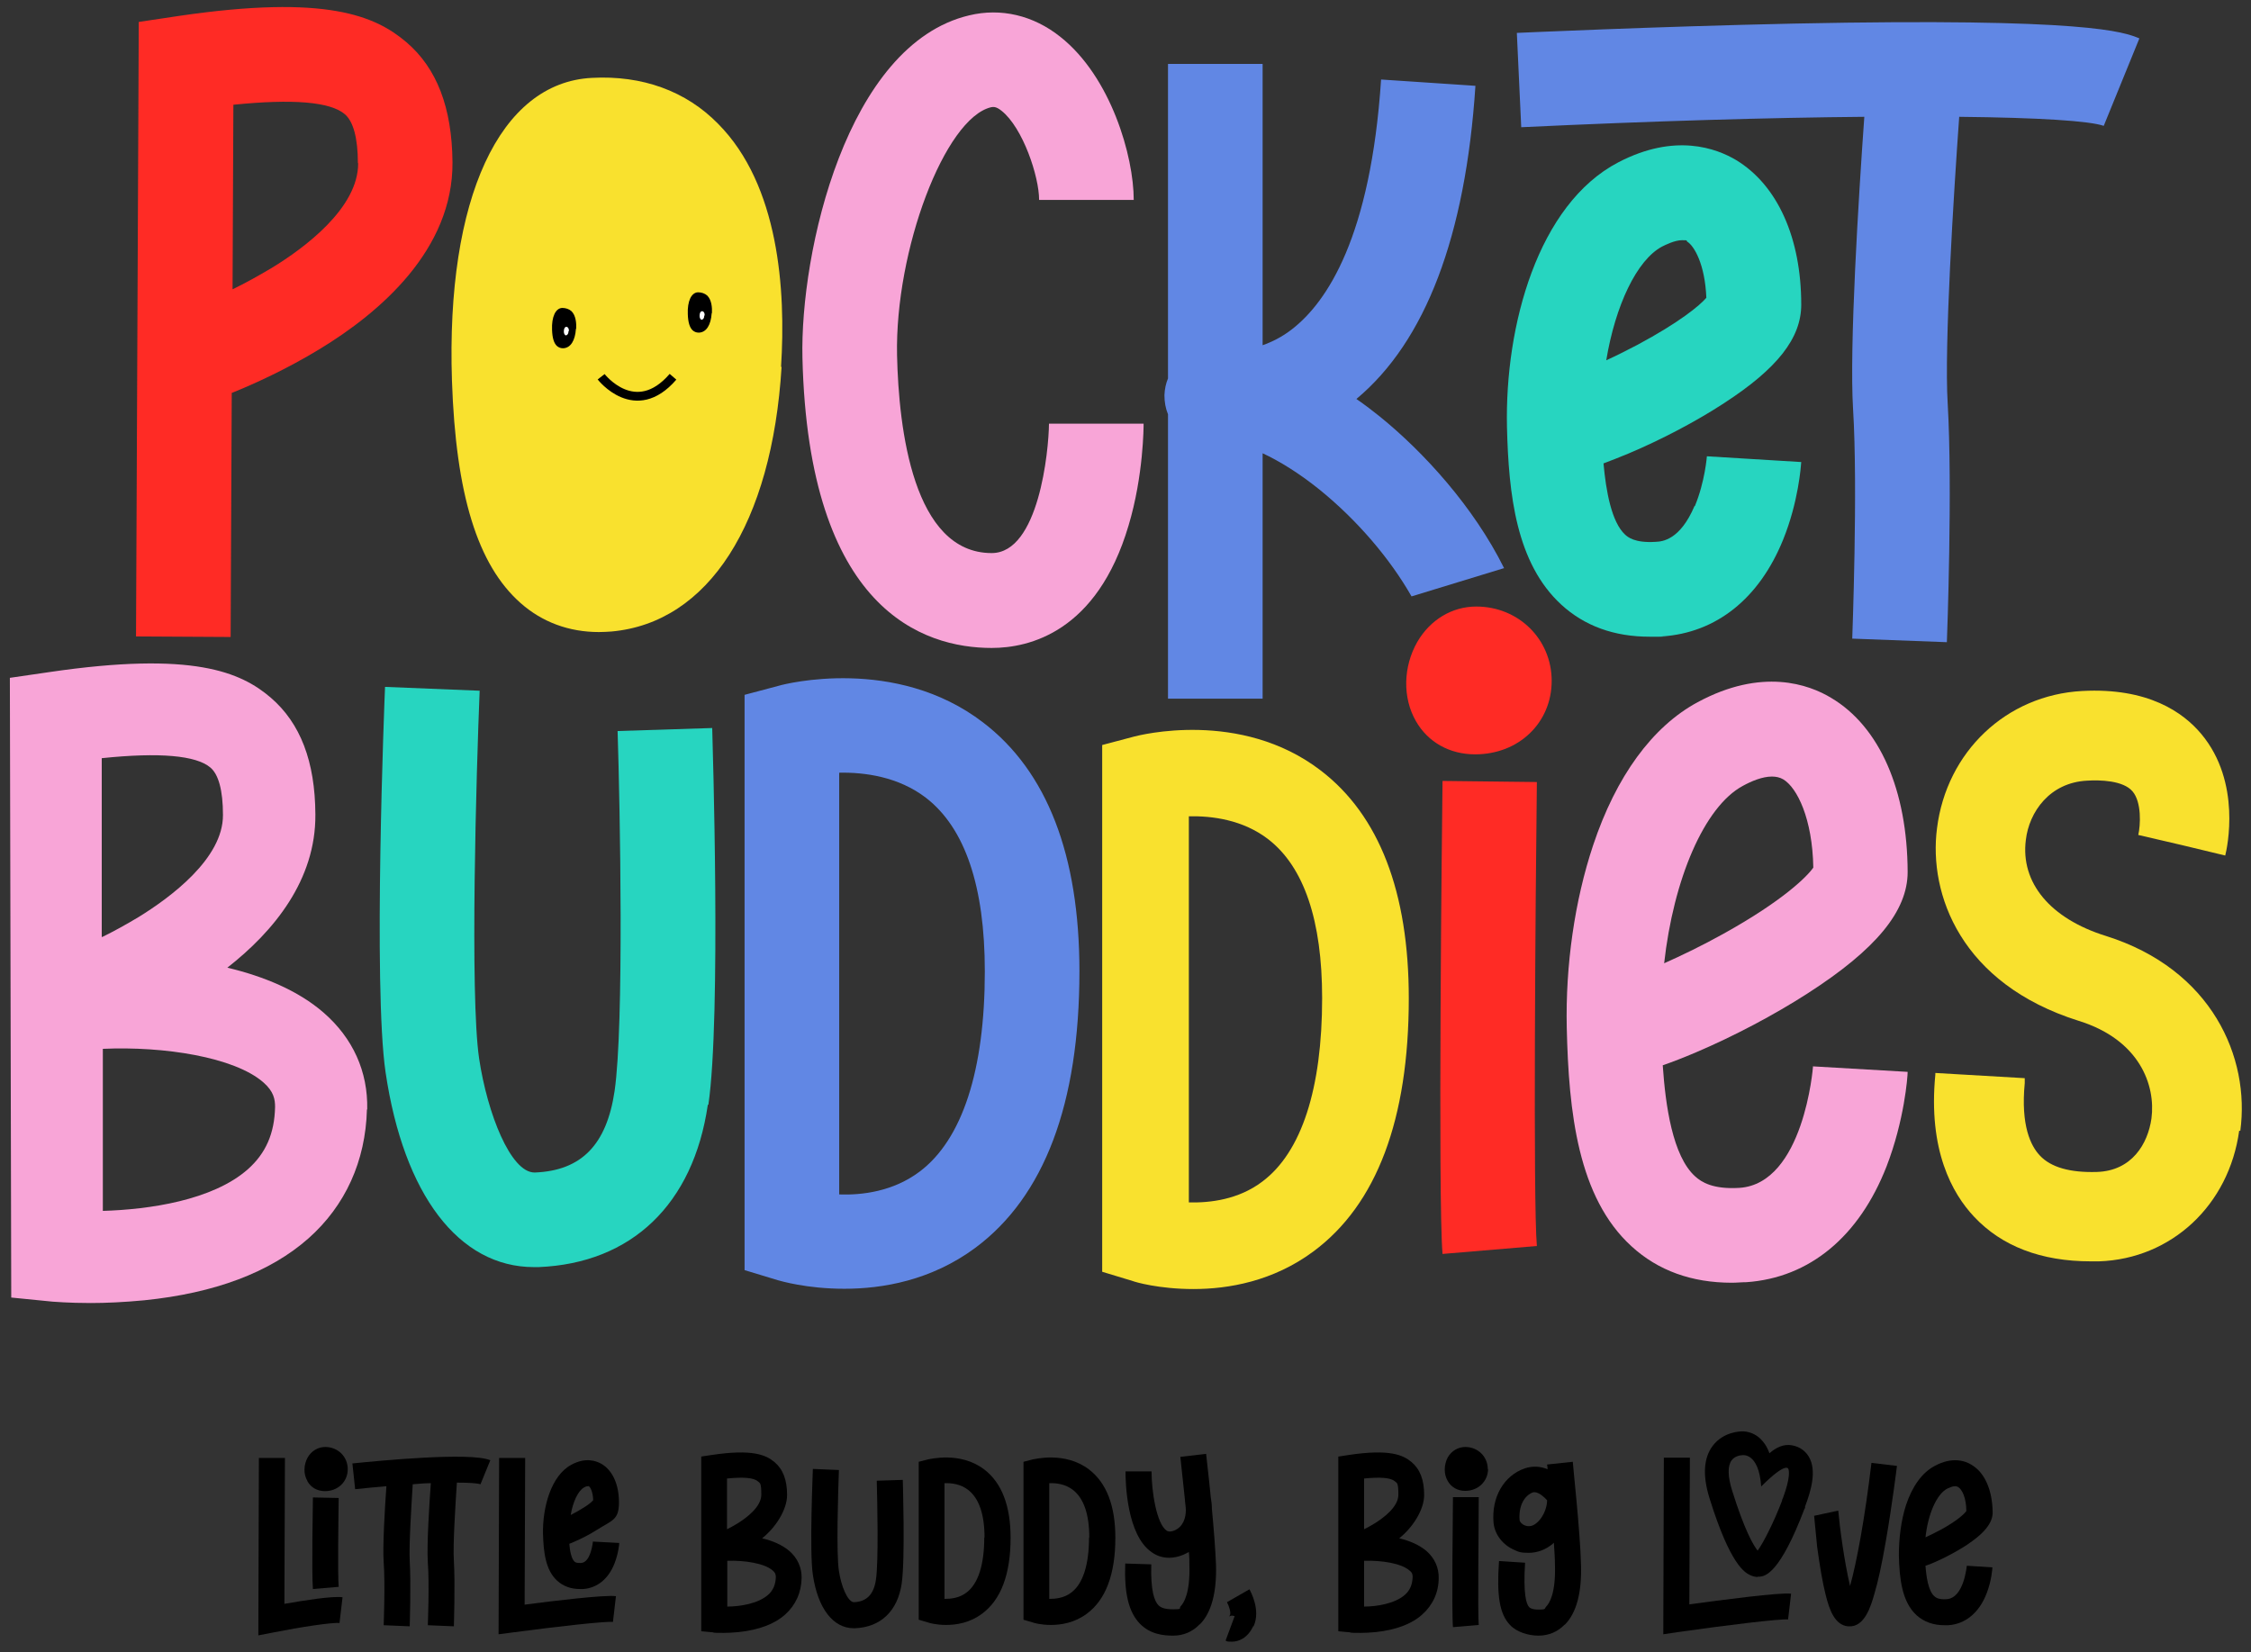<svg viewBox="0 0 820.8 602.6" version="1.1" xmlns="http://www.w3.org/2000/svg" id="Layer_1">
  
  <rect x="0" y="0" width="820.8" height="602.6" fill="#333333" stroke="none"/>
  
  <defs>
    <style>
      .st0 {
        fill: #27d5c0;
      }

      .st1 {
        fill: #f9e12e;
      }

      .st2 {
        fill: #fff;
      }

      .st3 {
        fill: #f8a5d7;
      }

      .st4 {
        fill: #ff2b25;
      }

      .st5 {
        fill: none;
        stroke: #000;
        stroke-miterlimit: 10;
        stroke-width: 3.2px;
      }

      .st6 {
        fill: #6187e4;
      }
    </style>
  </defs>
  <g>
    <g>
      <path d="M133.8,404.6c-.5,18.9-7.9,35.1-21.3,47-14,12.4-34.2,20-59.9,22.6-7.3.7-14,1-19.5,1-8.2,0-13.5-.5-13.9-.5l-15.1-1.5-.5-226,14.4-2.1c52.4-7.7,69.8,0,80.7,9.3,10.8,9.3,16.2,23.2,16.3,42.6.2,23.9-15.1,42.6-32.1,55.9,13.4,3.2,25.9,8.4,35.1,16.4,10.7,9.3,16.2,21.5,15.9,35.3h-.1ZM37.3,341.7c4.3-2.1,8.8-4.6,13.3-7.3,11.5-7.1,30.8-21.3,30.7-37.2,0-8.9-1.6-14.8-4.6-17.3-5.2-4.4-18.5-5.6-39.6-3.4v65.2h.2ZM100.3,403.7c0-2.7-.4-5.6-4.3-9-10.6-9.2-36.2-13.2-58.5-12.2v59.1c16.8-.5,40-3.8,52.9-15.2,6.5-5.8,9.7-13,9.9-22.7h0Z" class="st3"></path>
      <path d="M258.1,402.9c-5.3,36.3-27.8,57.8-61.7,59.2h-1.7c-27.4,0-47.5-26.4-54.1-71-4.6-31.2-.4-136.2-.2-140.6l34.5,1.4c-1.2,29.4-3.6,110.9-.2,134.1,3,20.1,11.5,41.6,20.2,41.6s.1,0,.2,0c16.9-.7,26.1-10.1,29-29.7,3.5-24.1,2-102.9,1.1-131.3l34.5-1.1c.1,4.3,3.3,105.4-1.4,137.4h-.2Z" class="st0"></path>
      <path d="M393.6,354.2c0,48.3-12.8,82.2-38,100.9-16.1,11.9-33.8,14.9-47.7,14.9s-23.4-2.9-24.2-3.1l-12.2-3.7v-209.8l12.8-3.4c1.7-.5,42.3-11,74.2,13.5,23.3,17.8,35.1,48.4,35.1,90.7h0ZM359.1,354.2c0-30.9-7.2-52.2-21.4-63.2-10.1-7.8-22.6-9.4-31.7-9.2v153.8c8.4.3,19.7-1.1,29.3-8.3,15.6-11.7,23.8-37,23.8-73h0Z" class="st6"></path>
      <path d="M513.7,364c0,44.2-11.7,75.3-34.8,92.4-14.7,10.9-31,13.7-43.7,13.7s-21.4-2.6-22.1-2.9l-11.2-3.4v-192.1l11.7-3.1c1.6-.4,38.7-10.1,68,12.4,21.3,16.3,32.1,44.3,32.1,83.1h0ZM482.1,364c0-28.3-6.6-47.8-19.6-57.9-9.3-7.2-20.7-8.6-29-8.4v140.8c7.7.2,18.1-1,26.8-7.6,14.3-10.7,21.8-33.9,21.8-66.9Z" class="st1"></path>
      <path d="M565.8,248.3c0,15.3-12,26.8-27.9,26.8h0c-9.3,0-17.2-4.4-21.6-12.1-4.9-8.5-4.7-19.8.5-28.9,4.7-8.1,12.7-12.9,21.5-12.9,15.4,0,27.5,11.9,27.5,27.1ZM560.4,285.2c-.5,41.7-1.4,153.3,0,169.2l-34.4,2.9c-1.7-20.5-.2-157,0-172.5l34.5.4h0Z" class="st4"></path>
      <path d="M661.2,388.9l34.4,2c0,1.8-1.2,17.7-7.7,34.5-10,25.6-28.1,40.6-51.1,42.2-1.8,0-3.5.2-5.3.2-14.6,0-26.9-4.4-36.6-13.3-19.5-17.8-22.9-48.8-23.6-79.7-.5-22.8,2.9-46.4,9.6-66.5,8.4-25.2,21.6-43.3,38.1-52.2,23.5-12.7,40.6-6.5,48.7-1.6,17.7,10.5,27.8,33.7,27.9,63.5,0,14.3-11.6,28.3-36.5,44.3-12.1,7.8-26.9,15.6-40.5,21.4-4.7,2-8.8,3.6-12.3,4.8,1,14.7,3.6,33.1,11.8,40.5,2.3,2.1,6.5,4.8,16.2,4.2,23.4-1.6,26.8-43.9,26.8-44.4h0ZM606.8,351.3c6.3-2.8,13.8-6.4,21.7-10.8,21.8-12.1,30.6-21,32.7-24.1-.3-17.8-5.9-29.2-11-32.2-1.2-.7-2.6-1-4.1-1-3.5,0-7.5,1.7-10.6,3.4-14.1,7.6-25.3,34.1-28.7,64.8h0Z" class="st3"></path>
      <path d="M816.5,412.3c-3.7,27.2-24.7,46.8-51.1,47.7h-3c-18.1,0-32.5-5.5-42.6-16.3-7.9-8.4-16.8-24.2-14.1-51.8v-.6l32.6,1.9c0,.4,0,1,0,1.8-1.5,15.5,2.2,22.9,5.5,26.4,4,4.3,11,6.3,20.8,6,12.8-.4,18.6-10.3,19.9-19.5,1.6-12.1-4.3-28.7-26.5-35.6-43-13.5-54.8-46.2-51.7-70.2,3.5-28,25.3-48.6,52.9-50.1,24.1-1.3,36.9,7.8,43.5,15.7,14.7,17.6,9.4,41.6,8.7,44.3l-15.8-3.8-15.9-3.7c.8-3.5,1.3-11.9-2.1-15.9-3.4-4-11.9-4.2-16.6-3.9-13.6.7-21.1,11.4-22.3,21.6-2,15.6,8.9,28.7,29.1,35,38.9,12.2,52.7,44.5,49.1,71.1h-.3Z" class="st1"></path>
      <path d="M165,59.2c.2,31.8-26.3,54.7-48.6,68.2-11.7,7.1-23.4,12.5-31.9,15.9l-.4,89-34.5-.2,1-224.1,14.7-2.2c53.8-7.9,71.6,0,82.9,9.6,11.1,9.5,16.6,23.8,16.8,43.7h0ZM130.5,59.5c0-9.2-1.7-15.2-4.7-17.8-5.3-4.6-19-5.7-40.7-3.5l-.3,67.3c4.6-2.2,9.4-4.9,14.3-7.8,11.8-7.2,31.6-21.8,31.5-38.2h-.1Z" class="st4"></path>
      <path d="M285,133.7c-3.5,57.3-26.7,93.4-62,96.6-1.5.1-3.1.2-4.6.2-10.9,0-20.7-3.6-28.6-10.6-15.7-13.9-23.6-39.6-25-81.1-2.2-66.4,17.4-108.7,51-110.4,18.4-1,34.4,4.8,46.1,16.8,22.1,22.3,24.7,60.5,22.9,88.6h.2Z" class="st1"></path>
      <path d="M417,154.6c0,.8,0,18.8-5.5,37.1-11.5,38.8-36.2,44.6-49.9,44.6h0c-24.9,0-66.8-13.8-69-105.8-.9-38.3,16-114.3,60.8-124.9,11.6-2.8,23.4,0,33.2,7.8,18.5,14.6,26.8,43.6,26.8,59.5h-34.5c0-8.5-5.9-26.3-13.7-32.5-2.1-1.7-3.1-1.4-3.8-1.3-16.9,4-35.1,52.2-34.3,90.5.6,26.9,5.9,72.1,34.5,72.1h0c17.2,0,20.8-37.3,20.9-47.2h34.5Z" class="st3"></path>
      <path d="M780.1,14l-13,31.9c-5.1-1.8-23.6-3-52.7-3.3-2,28-5.5,83.4-4.2,104.5,1.8,30.6-.2,84.8-.3,87.1l-34.5-1.3c0-.5,2.1-54.9.3-83.7-1.4-22.5,2-77.2,4.1-106.6-34.1.3-76.6,1.5-125.1,3.8l-1.6-34.4c.5,0,49.6-2.3,101.1-3.4,107.3-2.2,120.3,3.1,125.9,5.4h0Z" class="st6"></path>
      <path d="M617.9,184.5c-5.3,12.5-11.8,13-14.2,13.1-7.7.5-10.2-1.8-11.1-2.6-5-4.6-7-16-7.9-26,2.7-1,5.7-2.2,9.1-3.6,12.1-5.1,24.8-11.8,34.9-18.4,19.4-12.6,28.1-23.7,28.1-35.9,0-24.4-8.7-43.6-23.7-52.7-7.2-4.3-22.3-10-43,.8-29.3,15.3-41.4,59.5-40.6,96.5.6,24.8,3.4,49.7,19.8,64.8,8.5,7.8,19.3,11.7,32.2,11.7s2.9,0,4.5-.1c19.8-1.3,35.5-13.8,44.2-35.3,5.6-13.8,6.5-26.9,6.6-28.3l-34.4-2.1s-.7,9.3-4.4,18.2h0ZM606.1,89.9c1.2-.6,4.6-2.3,7.2-2.3s1.4.1,1.9.5c2.6,1.6,6.5,8.3,7,20.5-2.4,2.8-9.7,8.9-25.2,17.2-4,2.1-7.8,4-11.3,5.6,3.3-19.9,11.1-36.6,20.4-41.5h0Z" class="st0"></path>
      <path d="M548.5,207.3c-11.1-22.4-29.3-42.4-45.5-55.5-2.4-1.9-5.2-4.1-8.4-6.3,25.2-21,39.8-59.4,43.4-114.2l-34.4-2.3c-3.8,57.4-19.7,81.1-32.4,91-3.7,2.9-7.4,4.7-10.8,5.9V23.3h-34.5v114.7c-.8,1.9-1.2,3.9-1.3,6.1,0,2.5.4,4.8,1.3,7v103.7h34.5v-89.5c6,2.8,13.1,7.1,20.8,13.3,13.8,11.2,25.7,25.2,33.5,38.9l33.7-10.3h.1Z" class="st6"></path>
    </g>
    <g>
      <path d="M640.9,575.1c-.8,0-1.7-.2-2.8-.7-1.8-.9-7.2-3.6-14.8-28.2-2.5-8.1-2.1-14.5,1.2-18.9,4-5.3,10.3-5.3,11-5.3h.3c2.8.2,5.3,1.5,7.1,3.8,1,1.2,1.8,2.7,2.3,4.2,2.4-2.1,5.2-3.5,8.3-2.9,2.7.5,4.8,2,6.1,4.2,2.9,5,.8,12.3-1.4,18.1,0,0,0,.2,0,.3,0,.2,0,.4-.2.5-8.9,23.4-14.2,24.7-16.5,24.8h-.6.1ZM639.6,566.6h0ZM639.7,566.6h0ZM639.7,566.6h0ZM639.7,566.6h0ZM642,566.6h0ZM639.7,566.6h0ZM639.7,566.6h0ZM639.7,566.6h0ZM639.8,566.6h0ZM642.2,542.1c-.9-12.7-7-11.4-7-11.4-.5,0-2.7.3-3.8,1.9-1.5,2-1.4,5.9.2,11h0c4.5,14.4,7.7,19.9,9.3,21.9,2.2-3,6-10.6,8.9-18.2,0-.4.2-.7.3-.9,2.9-7.8,2.2-10.2,2-10.7,0,0-.6-2.9-9.9,6.4Z"></path>
      <path d="M661.5,552.8l8.8-1.9c.5,5.9,2.2,18.6,4.3,27.5,2.4-8.5,5.4-24.7,7.8-44.9l9.3,1.1c0,0-1.7,14-4.1,27.7-1.4,8.1-2.8,14.6-4.2,19.2-1.2,4.2-3.5,12-9.3,11.6h-.3c-4.7-.5-6.7-5.8-8.1-11.5-1.1-4.3-2.1-10.2-3.1-17.5"></path>
      <g>
        <path d="M124.9,582.5l-1.1,9.4c-2.6-.3-14.4,1.5-23.9,3.4l-5.7,1.1.2-64.7h9.5l-.2,53.2c7-1.2,17.3-2.9,21.2-2.4ZM112.1,540.1c-1.5-2.5-1.4-5.9.1-8.6,1.4-2.4,3.8-3.8,6.4-3.8,4.6,0,8.2,3.5,8.2,8.1s-3.6,8-8.3,8h0c-2.8,0-5.1-1.3-6.4-3.6h0ZM123.5,546.2c-.1,7.6-.4,28.1,0,32.5l-9.4.8c-.5-5.7,0-32.3,0-33.4l9.5.2h-.1Z"></path>
        <path d="M178.8,532.5l-3.6,8.8c-1.1-.4-4.2-.6-8.6-.6-.5,7.7-1.5,22.8-1.1,28.5.5,8.4,0,23.3,0,23.9l-9.5-.4c0,0,.6-15.1,0-23-.4-6.1.5-20.7,1.1-28.8-2.1,0-4.3.2-6.6.4-.5,7.9-1.4,22.3-1.1,27.9.5,8.4,0,23.3,0,23.9l-9.5-.4c0,0,.6-15.1,0-23-.4-5.8.4-19.4,1-27.7-3.7.3-7.5.7-11.4,1.1l-1-9.4c9.9-1,42.9-4.2,50.2-1.2h.1Z"></path>
        <path d="M224.6,582.1l-1.1,9.4c-2.7-.3-20.6,1.7-36.3,3.8l-5.4.7.2-64.3h9.5l-.2,53.5c10.6-1.4,29-3.6,33.2-3.1h0ZM216.3,562.2l9.5.5c0,.4-.3,3.8-1.7,7.4-2.2,5.7-6.3,9-11.4,9.4h-1.2c-3.3,0-6.1-1-8.3-3-4.3-3.9-5-10.5-5.2-17.1-.2-9.6,2.9-21.2,10.3-25.2,5.3-2.9,9.2-1.4,11.1-.3,4,2.4,6.3,7.5,6.3,14s-2.5,6.5-8,10c-2.5,1.6-5.6,3.2-8.4,4.4-.6.3-1.2.5-1.7.7.2,2.5.7,5.4,1.9,6.5.2.2.7.6,2.4.5,3.6-.2,4.3-7.8,4.3-7.8h.1ZM208.1,552.5c3.3-1.7,7-3.9,8.2-5.4-.1-3.2-1.1-4.8-1.6-5.1h-.2c-.3,0-.8,0-1.6.5-2.1,1.2-4,5.2-4.8,10Z"></path>
        <path d="M292.3,575.5c-.1,5.3-2.2,9.9-6,13.3-3.9,3.5-9.6,5.6-16.9,6.4-2.1.2-4,.3-5.5.3-2.3,0-3.8,0-3.9-.2l-4.3-.4v-63.7c-.1,0,3.9-.6,3.9-.6,14.8-2.2,19.7,0,22.8,2.6,3.1,2.6,4.6,6.5,4.6,12s-4.3,12-9.1,15.8c3.8.9,7.3,2.4,9.9,4.6,3,2.6,4.6,6.1,4.5,10h0ZM265.1,557.7c1.2-.6,2.5-1.3,3.8-2.1,3.2-2,8.7-6,8.7-10.5s-.5-4.2-1.3-4.9c-1.5-1.3-5.2-1.6-11.2-1v18.4h0ZM282.9,575.2c0-.8-.1-1.6-1.2-2.5-3-2.6-10.2-3.7-16.5-3.5v16.7c4.7,0,11.3-1.1,14.9-4.3,1.8-1.6,2.7-3.7,2.8-6.4h0Z"></path>
        <path d="M328.8,577.5c-1.5,10-7.6,15.9-17,16.3h-.5c-7.5,0-13.1-7.2-14.9-19.5-1.3-8.6,0-37.4,0-38.6l9.5.4c-.3,8.1-1,30.5,0,36.8.8,5.5,3.2,11.4,5.5,11.4h0c4.6-.2,7.2-2.8,8-8.2,1-6.6.5-28.3.3-36.1l9.5-.3c0,1.2.9,28.9-.4,37.7h0Z"></path>
        <path d="M368.5,560.8c0,13.3-3.5,22.6-10.4,27.7-4.4,3.3-9.3,4.1-13.1,4.1s-6.4-.8-6.6-.9l-3.4-1v-57.6l3.5-.9c.5,0,11.6-3,20.4,3.7,6.4,4.9,9.6,13.3,9.6,24.9ZM359,560.8c0-8.5-2-14.3-5.9-17.4-2.8-2.2-6.2-2.6-8.7-2.5v42.2c2.3,0,5.4-.3,8-2.3,4.3-3.2,6.5-10.2,6.5-20.1h.1Z"></path>
        <path d="M406.7,560.8c0,13.3-3.5,22.6-10.4,27.7-4.4,3.3-9.3,4.1-13.1,4.1s-6.4-.8-6.6-.9l-3.4-1v-57.6l3.5-.9c.5,0,11.6-3,20.4,3.7,6.4,4.9,9.6,13.3,9.6,24.9ZM397.2,560.8c0-8.5-2-14.3-5.9-17.4-2.8-2.2-6.2-2.6-8.7-2.5v42.2c2.3,0,5.4-.3,8-2.3,4.3-3.2,6.5-10.2,6.5-20.1h.1Z"></path>
        <path d="M437.3,592.5c-2.5,2.6-5.8,4-9.5,4s-8.4-.5-12.2-4.4c-4-4.2-5.7-10.9-5.3-21.9l9.5.3c-.3,9.7,1.2,13.5,2.6,14.9.7.7,1.9,1.5,5.4,1.5s2-.3,2.7-1.1c1.1-1.1,3.5-4.7,3.2-15,0-1.4,0-3-.2-4.8-.6.3-1.3.7-2,1-1.9.8-3.7,1.1-5.2,1.1-2.7,0-4.8-.9-6.3-2-9.2-6.2-9.6-25.6-9.6-29.5h9.5c0,7.2,1.8,19.1,5.5,21.6.3.2,1,.6,2.7,0,3.5-1.4,4.3-4.9,4.3-7.5,0-1.1-.2-2.1-.3-3.2v-.3h0c-.9-8.6-1.7-15.8-1.7-15.9l9.4-1.1c0,.6.9,7.5,1.7,15.9.2,1.2.4,2.6.4,4.1.7,7.4,1.3,15.2,1.5,20.4.3,10.2-1.7,17.6-5.9,21.8h-.2Z"></path>
        <path d="M457,593c-2.1,4.5-5.4,5.7-7.8,5.7s-1.7-.2-2.3-.4l3.3-8.9c-1.4-.5-2.1.2-2.1.2,0,0,.2-.2.4-.6.4-.9-.3-3.2-1.1-4.7l8.2-4.7c.4.8,4.2,7.6,1.5,13.5h-.1Z"></path>
        <path d="M524.6,575.5c0,5.3-2.2,9.9-6,13.3-3.9,3.5-9.6,5.6-16.9,6.4-2.1.2-4,.3-5.5.3-2.3,0-3.8,0-3.9-.2l-4.3-.4v-63.7c0,0,3.9-.6,3.9-.6,14.8-2.2,19.7,0,22.8,2.6s4.6,6.5,4.6,12-4.3,12-9.1,15.8c3.8.9,7.3,2.4,9.9,4.6,3,2.6,4.6,6.1,4.5,10h0ZM497.4,557.7c1.2-.6,2.5-1.3,3.8-2.1,3.2-2,8.7-6,8.7-10.5s-.5-4.2-1.3-4.9c-1.5-1.3-5.2-1.6-11.2-1v18.4h0ZM515.1,575.2c0-.8,0-1.6-1.2-2.5-3-2.6-10.2-3.7-16.5-3.5v16.7c4.7,0,11.3-1.1,14.9-4.3,1.8-1.6,2.7-3.7,2.8-6.4Z"></path>
        <path d="M542.6,535.7c0,4.5-3.6,8-8.3,8h0c-2.8,0-5.1-1.3-6.4-3.6-1.5-2.5-1.4-5.9,0-8.6,1.4-2.4,3.8-3.8,6.4-3.8,4.6,0,8.2,3.5,8.2,8.1h0ZM539.2,546.1c0,11.4-.4,42.1,0,46.5l-9.4.8c-.5-5.6,0-43.1,0-47.4h9.5,0Z"></path>
        <path d="M570.5,592.5c-2.5,2.6-5.8,4-9.5,4s-8-1.3-10.4-3.9c-3.8-4-4.9-10.6-4-23.3l9.5.6c-.7,11.3.4,15.1,1.5,16.2.2.2.8.9,3.5.9s2-.3,2.7-1.1c1.1-1.1,3.5-4.7,3.2-15,0-2.4-.2-5.2-.4-8.3l-.4.4c-2.6,2.2-5.7,3.3-8.8,3.3s-3.5-.3-5.1-1c-4.3-1.8-7.3-5.7-7.7-10-.8-9.3,3.8-17.2,11.4-19.8,3-1,5.8-.7,8.3.3,0-1-.2-1.6-.2-1.7l9.4-1c0,1,2.7,25.3,3,37.6.3,10.2-1.7,17.6-5.9,21.8h0ZM564,547c-.8-.9-2.8-2.8-4.4-2.8s-.4,0-.5,0c-3.4,1.2-5.4,5.2-5,10.1,0,.6.7,1.5,1.9,2,.8.3,2.4.7,4.2-.8,3.3-2.7,4.1-7.2,3.9-8.7v.2Z"></path>
        <path d="M653.1,581.2l-1.1,9.4c-2.9-.3-22.6,2.1-40.1,4.6l-5.4.8.2-64.4h9.5l-.2,53.5c11.7-1.6,32.8-4.4,37.1-3.9h0Z"></path>
        <path d="M717,571l9.5.6c0,.5-.3,4.9-2.1,9.5-2.7,7-7.7,11.2-14,11.6h-1.4c-4,0-7.4-1.2-10.1-3.6-5.4-4.9-6.3-13.4-6.5-21.9,0-6.2.8-12.7,2.6-18.3,2.3-6.9,5.9-11.9,10.5-14.3,6.4-3.5,11.2-1.8,13.4-.4,4.9,2.9,7.6,9.3,7.7,17.4,0,3.9-3.2,7.8-10,12.2-3.3,2.1-7.4,4.3-11.1,5.9-1.3.6-2.4,1-3.4,1.3.3,4,1,9.1,3.2,11.1.6.6,1.8,1.3,4.5,1.1,6.4-.4,7.3-12.1,7.4-12.2h-.2ZM702,560.7c1.7-.8,3.8-1.8,6-3,6-3.3,8.4-5.8,9-6.6,0-4.9-1.6-8-3-8.8-.3-.2-.7-.3-1.1-.3-1,0-2,.5-2.9.9-3.9,2.1-7,9.4-7.9,17.8h0Z"></path>
      </g>
    </g>
  </g>
  <g>
    <g>
      <path d="M210,120c-.3,4.2-1.9,6.8-4.5,7h-.3c-.8,0-1.5-.3-2.1-.8-1.1-1-1.7-2.9-1.8-5.9-.2-4.8,1.3-7.9,3.7-8,1.3,0,2.5.4,3.4,1.2,1.6,1.6,1.8,4.4,1.7,6.4h-.1Z"></path>
      <path d="M207.3,120.8c0,.9-.4,1.4-.9,1.5h0c-.2,0-.3,0-.4-.2-.2-.2-.4-.6-.4-1.2,0-1,.3-1.6.8-1.7.3,0,.5,0,.7.3.3.3.4.9.3,1.3h-.1Z" class="st2"></path>
    </g>
    <g>
      <path d="M259.5,114.3c-.3,4.2-1.9,6.8-4.5,7h-.3c-.8,0-1.5-.3-2.1-.8-1.1-1-1.7-2.9-1.8-5.9-.2-4.8,1.3-7.9,3.7-8,1.3,0,2.5.4,3.4,1.2,1.6,1.6,1.8,4.4,1.7,6.4h-.1Z"></path>
      <path d="M256.8,115.1c0,.9-.4,1.4-.9,1.5h0c-.2,0-.3,0-.4-.2-.2-.2-.4-.6-.4-1.2,0-1,.3-1.6.8-1.7.3,0,.5,0,.7.3.3.3.4.9.3,1.3h-.1Z" class="st2"></path>
    </g>
    <path d="M219.2,137.4s12.4,16,26.2,0" class="st5"></path>
  </g>
</svg>